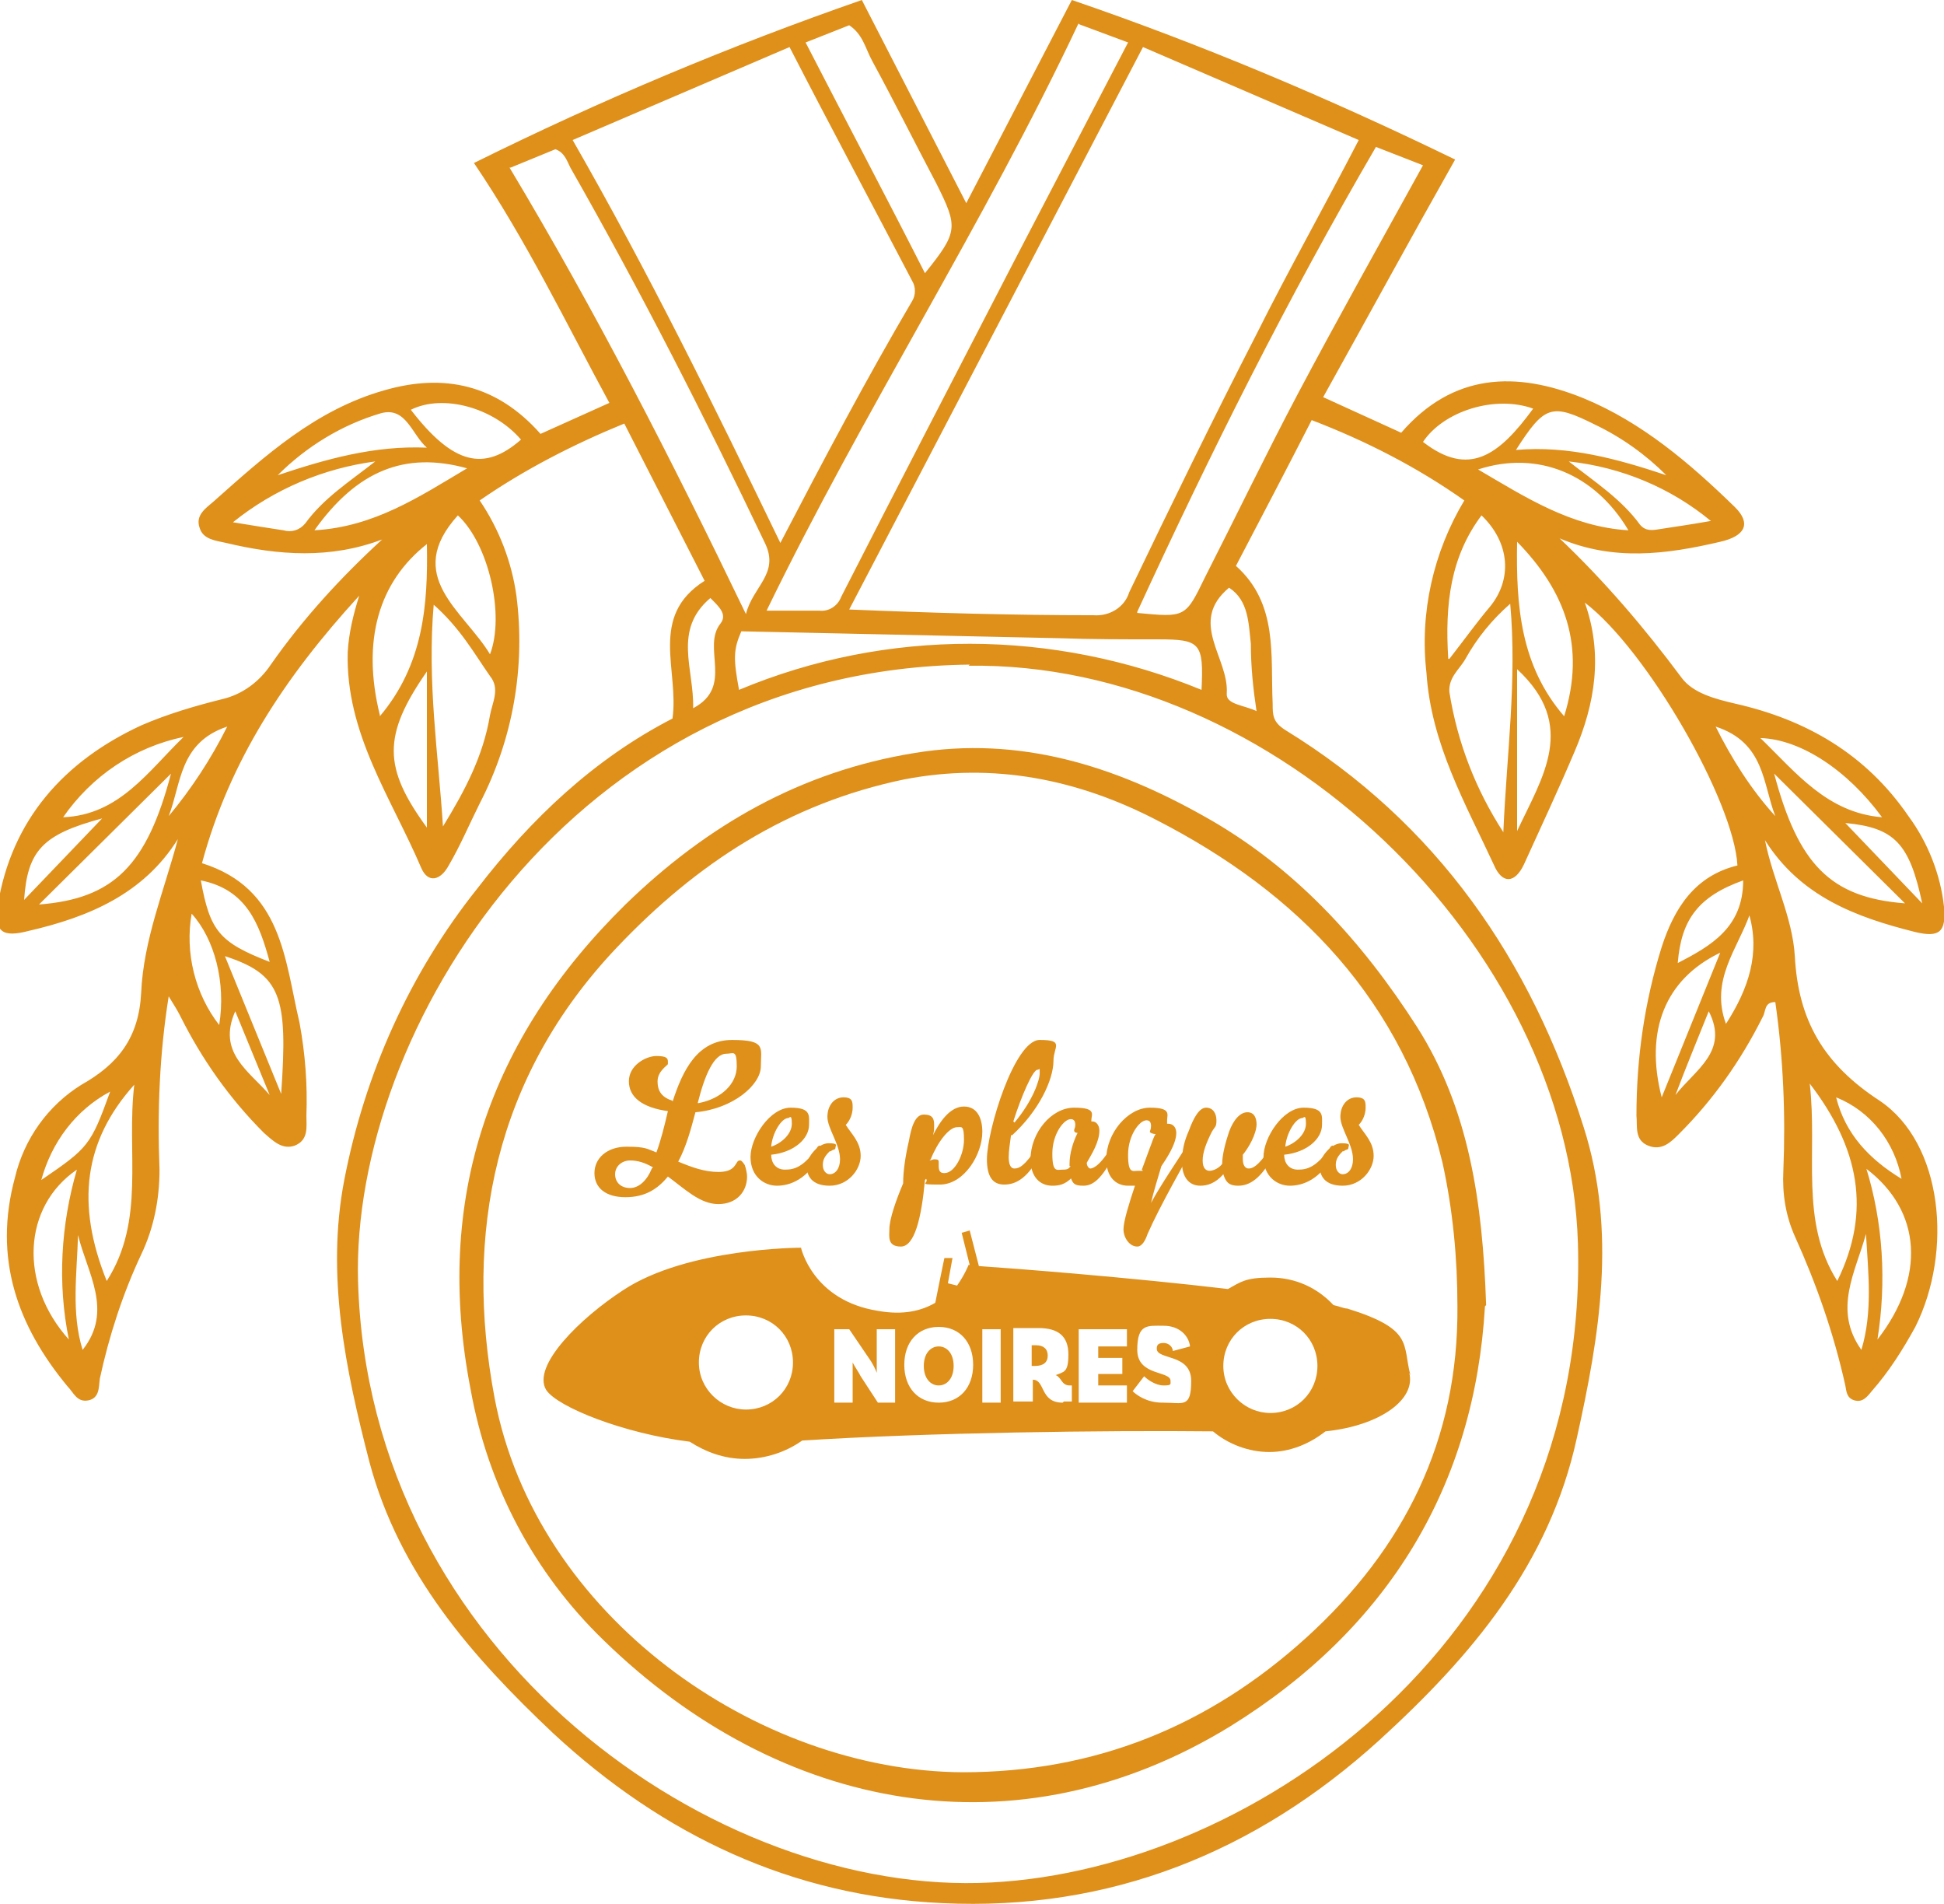 <?xml version="1.0" encoding="UTF-8"?>
<svg id="Layer_1" xmlns="http://www.w3.org/2000/svg" version="1.1" viewBox="0 0 169.4 165.9">
  <!-- Generator: Adobe Illustrator 29.1.0, SVG Export Plug-In . SVG Version: 2.1.0 Build 142)  -->
  <defs>
    <style>
      .st0 {
        fill: #de901b;
      }
    </style>
  </defs>
  <g id="_3">
    <path id="Path_3521" class="st0" d="M127.6,43.6c-4.1-2.9-8.6-5.2-13.3-7-2.2,4.3-4.4,8.5-6.6,12.7,3.7,3.3,3,7.8,3.2,12,0,1,0,1.6,1.1,2.3,13.2,8.1,21.4,20,26,34.6,2.9,9.1,1.4,18.1-.6,27.1-2.4,11-9.2,19-17.2,26.3-10.8,9.8-23.5,14.9-38.1,14.2-13.1-.6-24.3-5.9-33.9-14.8-7.1-6.7-13.4-13.9-16-23.6-2.1-8.1-3.8-16.3-2.2-24.6,1.8-9.3,5.7-18,11.6-25.4,4.7-6.1,10.2-11.3,17-14.8.6-4.2-2.1-8.9,2.8-12l-7-13.7c-4.4,1.8-8.7,4-12.6,6.7,1.7,2.5,2.8,5.4,3.2,8.3.8,6.2-.3,12.5-3.2,18.1-.9,1.8-1.7,3.7-2.7,5.4-.7,1.3-1.8,1.6-2.4.2-2.6-6.1-6.6-11.7-6.4-18.8.1-1.7.5-3.3,1-4.9-6.5,7.1-11.3,14.4-13.7,23.3,7,2.2,7.2,8.4,8.5,13.9.5,2.7.7,5.4.6,8.1,0,1,.2,2.1-1,2.6-1.1.4-1.9-.4-2.7-1.1-3-3-5.4-6.4-7.3-10.2-.2-.4-.5-.9-1-1.7-.8,5-1,10-.8,15.1,0,2.6-.5,5.1-1.6,7.4-1.6,3.4-2.8,7.1-3.6,10.8-.1.7,0,1.7-1,1.9s-1.3-.7-1.8-1.2c-4.4-5.3-6.5-11.2-4.6-18.2.8-3.4,2.9-6.3,5.8-8.1,3.2-1.8,5-4.1,5.2-8,.2-4.6,2-8.9,3.2-13.4-3,4.8-7.8,6.8-13,8-2.3.6-3,.1-2.7-2.2,1.2-7.5,5.8-12.6,12.5-15.7,2.3-1,4.7-1.7,7.1-2.3,1.7-.4,3.2-1.5,4.2-3,2.8-4,6.1-7.6,9.7-10.9-4.5,1.7-9,1.4-13.6.3-.9-.2-2-.3-2.3-1.3-.4-1.1.5-1.7,1.2-2.3,4.5-4,8.9-8,14.9-9.7,5.2-1.5,9.8-.5,13.6,3.8l6-2.7c-3.8-7-7.2-14.1-11.8-20.9C52.4,8.7,63.6,4,75.1,0l9.1,17.7L93.4,0c11.4,3.9,22.5,8.6,33.4,13.9-3.9,6.9-7.6,13.7-11.5,20.7l6.8,3.1c4.5-5.2,10-5.4,15.9-3,5.1,2.1,9.3,5.7,13.2,9.5,1.4,1.4.9,2.5-1.3,3-4.7,1.1-9.3,1.7-14-.3,3.9,3.7,7.4,7.8,10.6,12.1,1,1.4,3,1.9,4.7,2.3,6.2,1.4,11.4,4.4,15.1,9.8,1.7,2.3,2.8,5.1,3.1,7.9.2,2.2-.4,2.7-2.5,2.2-5.2-1.3-10-3.1-13.1-8,.7,3.5,2.4,6.7,2.6,10.1.3,5.6,2.5,9.4,7.4,12.6,5.5,3.7,6.4,13.1,3.1,19.7-1.1,2-2.3,3.9-3.8,5.6-.4.5-.8,1-1.5.8-.7-.2-.7-.8-.8-1.3-1-4.5-2.5-8.8-4.4-13-.8-1.8-1.1-3.7-1-5.7.2-4.9,0-9.8-.7-14.7-1,0-.8.8-1.1,1.3-1.9,3.8-4.3,7.2-7.3,10.2-.7.7-1.5,1.5-2.7,1-1.2-.5-.9-1.7-1-2.6,0-5,.7-9.9,2.2-14.7,1.1-3.4,2.9-6.2,6.6-7.1-.3-5.6-7.9-18.8-13.3-22.9,1.6,4.5.9,8.8-.9,13-1.4,3.3-2.9,6.5-4.4,9.8-.8,1.7-1.9,1.7-2.6.1-2.5-5.4-5.5-10.6-5.9-16.8-.6-5.2.6-10.5,3.3-15ZM84.5,57.9c-34.8.4-53.9,32.1-53.3,53.7.9,32.5,31.2,53.7,55.2,52.4,23.1-1.2,52.1-21.6,51.1-55.7-.8-26-26.5-50.7-53.1-50.3h0ZM74,53.1c7.2.3,14.3.5,21.3.5,1.4.1,2.7-.7,3.1-2,3.6-7.5,7.3-15.1,11.1-22.5,2.8-5.6,5.9-11.1,8.9-16.9l-18.8-8.1-25.6,49ZM68.8,4.1l-18.9,8.1c6.6,11.5,12.3,23.1,18.1,35.1,3.8-7.3,7.5-14.3,11.5-21.1.3-.5.3-1.2,0-1.7-3.5-6.7-7.1-13.4-10.7-20.4h0ZM94,2c-8.3,17.6-18.7,33.7-27.2,51.2,1.8,0,3.2,0,4.6,0,.8.1,1.6-.4,1.9-1.2,5-9.8,10.1-19.6,15.1-29.3l9.9-19-4.3-1.6ZM99.1,53.4c4.2.4,4.2.4,5.9-3.1,2.7-5.3,5.3-10.7,8.1-16,3.5-6.6,7.2-13.2,10.9-19.9l-4.1-1.6c-7.7,13.2-14.4,26.6-20.8,40.5h0ZM44.4,14.6c7.5,12.5,14.1,25.4,20.6,38.9.6-2.4,2.9-3.5,1.7-6.1-5.3-11.1-10.9-22.1-17-32.8-.3-.6-.5-1.3-1.3-1.6l-3.9,1.6ZM70.2,3.7c3.5,6.8,7,13.4,10.4,20.1,2.9-3.6,2.9-4,1-7.8-1.9-3.6-3.7-7.2-5.6-10.7-.6-1.1-.8-2.3-2-3.1l-3.8,1.5ZM104.7,60.1c.2-4.1-.1-4.4-3.8-4.4-2.9,0-5.8,0-8.6-.1-9.2-.2-18.4-.4-27.7-.6-.7,1.6-.7,2.4-.2,5.1,12.9-5.4,27.4-5.3,40.3,0h0ZM131.6,52.6c-1.6,1.4-2.9,3-3.9,4.8-.5.9-1.5,1.6-1.4,2.9.7,4.4,2.3,8.5,4.7,12.2.3-6.9,1.2-13.2.6-19.9h0ZM37.8,52.6c-.6,6.8.4,13.1.8,19.4,1.9-3.1,3.5-6.1,4.1-9.7.2-1.1.9-2.3,0-3.4-1.4-2-2.6-4.2-5-6.3h0ZM11.7,94.5c-4.4,4.9-5.1,10.4-2.4,17.1,3.4-5.3,1.7-11.2,2.4-17.1ZM157.7,94.4c.7,6.1-.9,12,2.4,17.2,3-6.1,1.9-11.6-2.4-17.2ZM132.2,47.2c-.1,5.6.3,10.8,4.1,15.2,1.9-6.1.1-10.9-4.1-15.2ZM33.1,62.4c3.8-4.5,4.2-9.7,4.1-15-4.2,3.3-5.7,8.4-4.1,14.9h0ZM154.6,67.4c2.1,7.9,4.9,10.8,11.4,11.3l-11.4-11.3ZM14.9,67.4l-11.5,11.4c6.5-.5,9.4-3.4,11.5-11.4ZM42.7,57c1.3-3.4-.1-9.6-2.8-12.1-4.8,5.3.5,8.3,2.8,12.1h0ZM126.3,57.4c1.4-1.8,2.4-3.2,3.5-4.5,2-2.4,1.8-5.6-.7-8-2.7,3.6-3.2,7.7-2.9,12.5h0ZM27.4,46.2c5.2-.3,9.1-2.9,13.3-5.4-5.4-1.5-9.6.2-13.3,5.4ZM128.8,40.9c4.1,2.4,8.1,5,13.1,5.3-2.9-4.9-7.9-7-13.1-5.3h0ZM45.4,38.3c-2.4-2.8-6.8-4-9.6-2.6,3.7,4.8,6.4,5.4,9.6,2.6h0ZM133.6,35.6c-3.3-1.2-7.8.2-9.6,2.9,4,3.1,6.6,1.2,9.6-2.9h0ZM6.7,101.9c-4.7,3.2-5.1,9.9-.7,14.8-1-4.9-.7-10,.7-14.8h0ZM162.6,101.7c1.5,4.8,1.8,10,1,15,4.2-5.4,3.9-11.2-1-14.9h0ZM37.2,39c-1.3-1.1-1.8-3.6-4-3-3.4,1-6.5,2.9-9,5.4,4.2-1.4,8.4-2.6,13-2.4ZM145.2,41.4c-1.8-1.8-3.9-3.3-6.2-4.4-3.8-1.9-4.4-1.7-6.9,2.2,4.6-.4,8.9.8,13.1,2.2ZM32.7,40.2c-4.5.6-8.8,2.4-12.4,5.3,1.8.3,3.1.5,4.4.7.7.2,1.4,0,1.9-.6,1.6-2.2,3.8-3.6,6.1-5.4ZM149.1,45.4c-3.5-2.9-7.8-4.7-12.4-5.2,2.3,1.8,4.6,3.3,6.2,5.5.5.6,1.1.5,1.7.4,1.3-.2,2.7-.4,4.4-.7ZM132.2,72.4c2.2-4.7,5.3-9.2,0-14.1v14.1ZM37.2,58.5c-3.9,5.6-3.8,8.4,0,13.6v-13.6ZM109.5,62c-.3-2-.5-3.9-.5-5.9-.2-1.8-.2-3.8-1.9-4.9-3.6,3,0,6.1-.2,9.2-.1,1,1.5,1,2.7,1.6h0ZM24.5,95.3c.6-8.5,0-10.4-4.9-12l4.9,12ZM149.9,83c-4.8,2.3-6.6,6.8-5.1,12.6l5.1-12.6ZM16,64.2c-4.3.9-8,3.4-10.5,7,4.9-.2,7.4-4,10.5-7ZM164,71.2c-3-4.1-7.1-6.8-10.6-6.9,3.1,3,5.8,6.5,10.6,6.9ZM60.4,61.7c3.6-1.9.7-5.3,2.4-7.4.6-.8-.2-1.5-.9-2.2-3.3,2.8-1.4,6.2-1.5,9.6h0ZM151.9,76.7c-3.9,1.4-5.4,3.4-5.7,7.2,2.9-1.5,5.7-3.1,5.7-7.2h0ZM17.5,76.7c.8,4.4,1.6,5.4,6,7.1-.9-3.3-2-6.3-6-7.1h0ZM19.1,89.3c.6-3.7-.4-7.5-2.4-9.7-.6,3.4.3,7,2.4,9.7h0ZM152.5,79.6c-1.1,3.1-3.5,5.8-2.1,9.6,2-3.1,3-6.2,2-9.6h0ZM8.9,71.3c-5.2,1.4-6.5,2.8-6.8,7.1l6.8-7.1ZM167.5,78.7c-1.1-5.2-2.4-6.6-6.7-7,2.2,2.3,4.3,4.5,6.7,7ZM9.6,95.1c-3,1.6-5.1,4.4-6,7.7,4.1-2.8,4.3-3,6-7.7ZM165.7,102.7c-.6-3.2-2.7-5.9-5.7-7.1.8,3.2,2.9,5.4,5.7,7.1ZM6.8,107.6c-.1,3.4-.6,6.8.4,10,2.7-3.4.4-6.7-.4-10h0ZM162.2,117.6c1-3.3.6-6.7.4-10.1-.9,3.3-2.9,6.6-.4,10.1h0ZM19.8,63.3c-4.2,1.4-4,5-5.1,7.8,2-2.4,3.7-5,5.1-7.8h0ZM149.5,63.3c1.4,2.8,3.1,5.5,5.2,7.8-1.1-2.8-.9-6.4-5.2-7.8h0ZM20.5,88.1c-1.6,3.6,1.2,5.2,3,7.3l-3-7.3ZM146,95.4c1.7-2.2,4.7-3.8,2.9-7.3-1,2.5-2,4.9-2.9,7.3Z"/>
    <path id="Path_3522" class="st0" d="M129.4,113.8c-.9,15.5-8.3,28-22.2,36.6-18.6,11.4-39.2,7.5-54.6-7.5-6.1-5.9-10.1-13.5-11.6-21.9-3.2-16.5,1.6-30.5,13.5-42.2,7.1-6.9,15.3-11.6,25.2-13.2,9.1-1.5,17.4,1.1,25.2,5.5,7.9,4.4,13.8,10.9,18.6,18.4,4.5,7.1,5.7,15.2,6,24.2ZM127,113.8c0-4.2-.4-8.4-1.3-12.5-3.4-14.1-12.5-23.5-25-29.9-6.8-3.5-14.1-5-21.9-3.5-10.1,2.1-18.1,7.3-25.1,14.7-10.6,11.2-13.3,24.9-10.6,39.2,3.6,19,22.9,32.5,40.8,32.6,11.5,0,21.4-4,29.9-11.7,8.6-7.8,13.3-17.3,13.2-28.9h0Z"/>
  </g>
  <g>
    <g>
      <path class="st0" d="M58.6,96c.9-2.8,2.2-5.4,5.2-5.4s2.5.7,2.5,2.3-2.4,3.7-5.7,4c-.4,1.5-.8,3-1.5,4.3,1.2.5,2.3.9,3.5.9s1.4-.5,1.6-.8c.1-.2.2-.2.3-.2s.2.1.4.4c.1.3.2.7.2,1,0,1.3-.9,2.4-2.5,2.4s-2.9-1.3-4.4-2.4c-.9,1.1-2,1.8-3.7,1.8s-2.7-.8-2.7-2.1,1.1-2.3,2.8-2.3,1.8.2,2.6.5c.4-1.1.7-2.3,1-3.6-2.2-.3-3.4-1.2-3.4-2.6s1.5-2.2,2.4-2.2,1,.2,1,.5,0,.1,0,.2-.9.6-.9,1.5.4,1.4,1.3,1.7ZM56.9,101.7c-.7-.4-1.3-.6-2-.6s-1.3.5-1.3,1.2.5,1.2,1.3,1.2,1.5-.7,1.9-1.7ZM60.9,96.1c2-.4,3.3-1.7,3.3-3.2s-.3-1.1-.9-1.1c-1.1,0-1.9,1.9-2.5,4.3Z"/>
      <path class="st0" d="M71.2,100c0-.1.2-.2.2-.2s.2.1.2.3,0,.2,0,.3c-1.2,2.4-2.8,2.9-3.9,2.9s-2.3-.8-2.3-2.5,1.7-4.3,3.5-4.3,1.6.7,1.6,1.5c0,1.2-1.3,2.4-3.3,2.6,0,.7.4,1.3,1.2,1.3s1.6-.2,2.8-1.9ZM67.2,99.9c.9-.3,1.8-1.1,1.8-2s-.2-.5-.3-.5c-.6,0-1.4,1.3-1.5,2.5Z"/>
      <path class="st0" d="M72.3,100.3c-.4.4-.6.7-.6,1.2s.3.8.6.8c.5,0,.9-.5.9-1.3,0-1.3-1.1-2.7-1.1-3.7s.6-1.7,1.4-1.7.8.4.8.9-.2,1.1-.6,1.5c.5.8,1.3,1.5,1.3,2.7s-1.1,2.6-2.7,2.6-2-.9-2-1.7,1-2,1.9-2,.6.2.6.4-.2.1-.4.3Z"/>
      <path class="st0" d="M80.6,102.8c-.3,3.3-.9,5.8-2.1,5.8s-1-.9-1-1.5c0-.9.6-2.6,1.2-4,0-1.1.2-2.4.5-3.7.2-1.1.5-2.3,1.3-2.3s.9.4.9.9,0,.5-.1.9c.6-1.2,1.5-2.5,2.7-2.5s1.6,1.1,1.6,2.2c0,2-1.6,4.6-3.7,4.6s-.9-.1-1.2-.5ZM81,101.1c.1,0,.3-.1.4-.1.2,0,.4,0,.4.2s0,.2,0,.4c0,.5.2.6.5.6.9,0,1.7-1.6,1.7-2.9s-.2-1.1-.6-1.1c-.7,0-1.7,1.3-2.3,2.8Z"/>
      <path class="st0" d="M88.1,98.9c-.1.7-.2,1.4-.2,1.9s.1,1,.5,1,.9-.2,2-1.9c0-.1.2-.2.2-.2s.2.1.2.3,0,.2,0,.3c-1.2,2.4-2.3,2.9-3.3,2.9s-1.5-.7-1.5-2.2c0-2.5,2.4-10.4,4.6-10.4s1.2.6,1.2,1.8c0,1.7-1.3,4.4-3.6,6.5ZM88.4,97.8c1.6-1.9,2.2-3.7,2.2-4.3s0-.3-.2-.3c-.4,0-1.4,2.3-2.1,4.5Z"/>
      <path class="st0" d="M93.4,102.6c-.6.6-1.1.7-1.7.7-1.1,0-1.9-.8-1.9-2.3,0-2.3,1.8-4.5,3.8-4.5s1.5.6,1.5,1.1,0,.1,0,.1c0,0,0,0,.1,0,.3,0,.6.3.6.8,0,1-.7,2.1-1.1,2.8,0,.3.2.5.3.5s.7,0,1.8-1.8c0-.1.2-.2.2-.2s.2.1.2.3,0,.2,0,.3c-1.2,2.4-2,2.9-2.8,2.9s-.9-.2-1.1-.7ZM93.2,101.6v-.2c0-.9.3-1.9.7-2.7-.2,0-.3-.1-.3-.2,0-.2.1-.2.1-.5s-.1-.5-.4-.5c-.6,0-1.6,1.3-1.6,3s.4,1.4.9,1.4.5-.1.7-.3Z"/>
      <path class="st0" d="M101.7,97.9h.1c.4,0,.7.3.7.8,0,1-.9,2.3-1.3,2.9-.3,1-.7,2.3-.9,3.2.8-1.5,2.5-4,3-4.8,0-.1.2-.2.2-.2s.2.1.2.3,0,.2,0,.3c-.4.8-2.6,4.6-3.7,7.1-.2.6-.5,1.1-.9,1.1-.7,0-1.2-.8-1.2-1.5s.5-2.3,1-3.8c-.2,0-.4,0-.6,0-1.1,0-1.9-.8-1.9-2.3,0-2.3,1.9-4.5,3.8-4.5s1.5.6,1.5,1.1,0,.2,0,.2ZM99.5,101.9l.7-1.9c.2-.5.3-.9.5-1.2-.2,0-.5-.1-.5-.2s.1-.2.1-.5-.1-.5-.4-.5c-.6,0-1.6,1.3-1.6,3s.4,1.4.9,1.4.3,0,.4,0Z"/>
      <path class="st0" d="M109.5,97.9c0,.9-.7,2.1-1.2,2.7,0,.1,0,.3,0,.4,0,.5.2.8.5.8s.8-.1,1.9-1.8c0-.1.2-.2.2-.2s.2.1.2.3,0,.2,0,.3c-1.2,2.4-2.3,2.9-3.2,2.9s-1.1-.4-1.3-1c-.7.8-1.4,1-2,1-1.1,0-1.6-.9-1.6-2s.2-1.9.6-2.8c.4-1.1.9-2,1.5-2s.9.5.9,1.1-.1.5-.4,1c-.5,1-.8,1.8-.8,2.5s.3.9.6.9.8-.2,1.1-.6h0c0-.8.3-1.9.6-2.8.4-1.1,1-1.7,1.6-1.7s.8.5.8,1.1Z"/>
      <path class="st0" d="M115.9,100c0-.1.2-.2.2-.2s.2.1.2.3,0,.2,0,.3c-1.2,2.4-2.8,2.9-3.9,2.9s-2.3-.8-2.3-2.5,1.7-4.3,3.5-4.3,1.6.7,1.6,1.5c0,1.2-1.3,2.4-3.3,2.6,0,.7.4,1.3,1.2,1.3s1.6-.2,2.8-1.9ZM112,99.9c.9-.3,1.8-1.1,1.8-2s-.2-.5-.3-.5c-.6,0-1.4,1.3-1.5,2.5Z"/>
      <path class="st0" d="M117,100.3c-.4.4-.6.7-.6,1.2s.3.8.6.8c.5,0,.9-.5.9-1.3,0-1.3-1.1-2.7-1.1-3.7s.6-1.7,1.4-1.7.8.4.8.9-.2,1.1-.6,1.5c.5.8,1.3,1.5,1.3,2.7s-1.1,2.6-2.7,2.6-2-.9-2-1.7,1-2,1.9-2,.6.2.6.4-.2.1-.4.3Z"/>
    </g>
    <g>
      <path class="st0" d="M81.8,117.3c-.7,0-1.3.6-1.3,1.7s.6,1.7,1.3,1.7,1.3-.6,1.3-1.7-.6-1.7-1.3-1.7Z"/>
      <path class="st0" d="M90.3,117.2h-.4v1.8h.3c.7,0,1.1-.3,1.1-.9s-.4-.9-1-.9Z"/>
      <path class="st0" d="M122.9,119.8c-.7-2.7.3-4-5.5-5.8-.3,0-.7-.2-1.2-.3-1.4-1.5-3.3-2.4-5.5-2.4s-2.6.4-3.7,1c-8.4-1-18.7-1.8-21.7-2l-.8-3.1-.7.2.7,2.8c0,0-.1,0-.1,0,0,0-.3.8-1,1.8l-.8-.2.4-2.2h-.7c0-.1-.8,3.9-.8,3.9-1.2.7-2.8,1.1-5,.7-5.7-.9-6.7-5.5-6.7-5.5,0,0-9.9,0-15.5,3.7-3.7,2.4-8,6.6-6.7,8.7,1,1.5,6.8,3.8,12.5,4.5,1.4.9,3,1.5,4.8,1.5s3.6-.6,5-1.6c11-.7,26.5-.9,35.8-.8,1.3,1.1,3.1,1.8,4.9,1.8s3.5-.7,4.9-1.8c4.8-.5,7.9-2.8,7.3-5.1ZM65,122.8c-2.2,0-4.1-1.8-4.1-4.1s1.8-4.1,4.1-4.1,4.1,1.8,4.1,4.1-1.8,4.1-4.1,4.1ZM78,122.2h-1.5l-1.5-2.3c-.2-.4-.5-.8-.7-1.2h0c0,.2,0,.7,0,1.2v2.3h-1.6v-6.4h1.3l1.7,2.5c.3.4.6,1,.7,1.3h0c0-.2,0-.7,0-1.3v-2.5h1.6v6.4ZM81.8,122.2c-1.8,0-3-1.3-3-3.3s1.2-3.3,3-3.3,3,1.3,3,3.3-1.2,3.3-3,3.3ZM87.2,122.2h-1.6v-6.4h1.6v6.4ZM92.6,122.2c-2,0-1.5-2-2.6-2h0v1.9h-1.7v-6.4h2.2c1.7,0,2.6.7,2.6,2.3s-.4,1.5-1.1,1.8c.5.2.5.9,1.2.9s.2,0,.2,0v1.4c0,0-.2,0-.7,0ZM98.2,117.3h-2.5v1h2.1v1.4h-2.1v1h2.5v1.5h-4.2v-6.4h4.2v1.5ZM101.3,122.2c-1.4,0-2.3-.7-2.6-1l1-1.3c.3.3,1,.8,1.7.8s.6-.1.6-.4c0-.9-2.9-.4-2.9-2.7s.9-2.1,2.3-2.1,2.2.9,2.3,1.8l-1.5.4c0-.3-.3-.7-.8-.7s-.6.2-.6.5c0,1,3,.4,3,2.8s-.7,1.9-2.4,1.9ZM110.7,123.1c-2.2,0-4.1-1.8-4.1-4.1s1.8-4.1,4.1-4.1,4.1,1.8,4.1,4.1-1.8,4.1-4.1,4.1Z"/>
    </g>
  </g>
</svg>